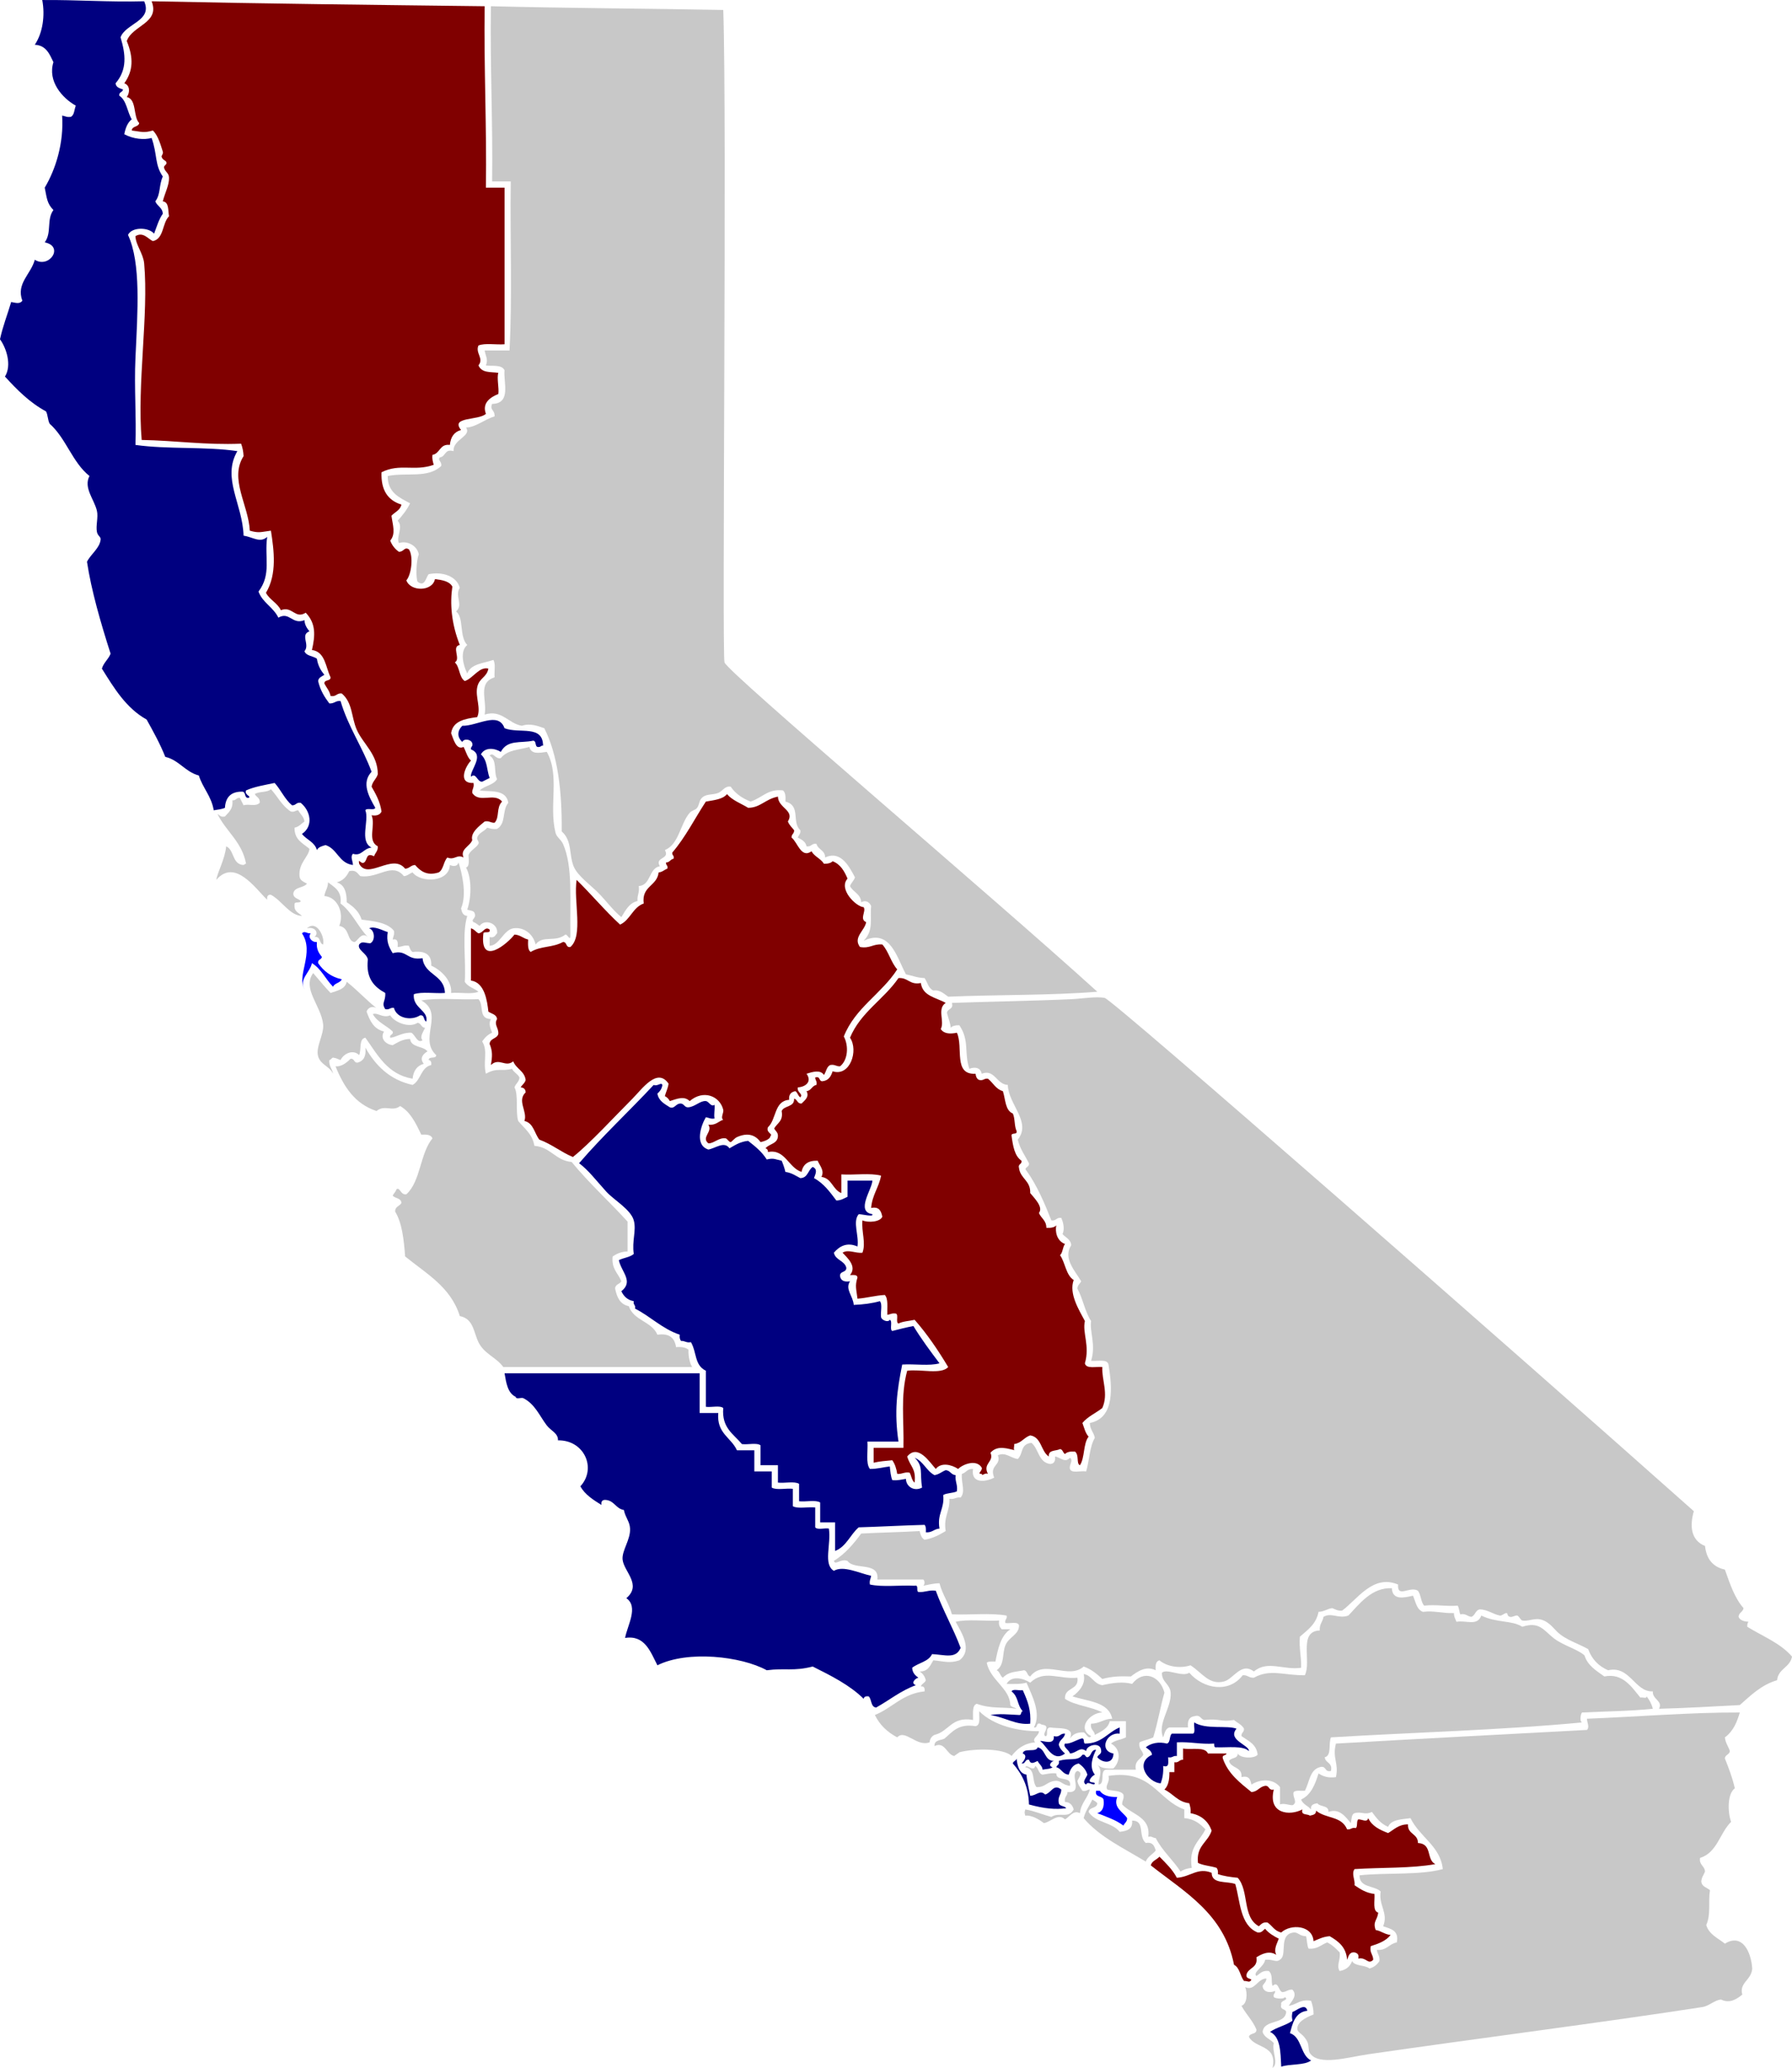 <?xml version="1.0" encoding="utf-8"?>
<!-- Generator: Adobe Illustrator 13.0.0, SVG Export Plug-In . SVG Version: 6.00 Build 14948)  -->
<!DOCTYPE svg PUBLIC "-//W3C//DTD SVG 1.1//EN" "http://www.w3.org/Graphics/SVG/1.1/DTD/svg11.dtd">
<svg version="1.1" id="Layer_1" xmlns="http://www.w3.org/2000/svg" xmlns:xlink="http://www.w3.org/1999/xlink" x="0px" y="0px"
	 width="1081.365px" height="1247.857px" viewBox="0 0 1081.365 1247.857" enable-background="new 0 0 1081.365 1247.857"
	 xml:space="preserve">
<path id="SD-01" fill-rule="evenodd" clip-rule="evenodd" fill="#C8C8C8" d="M296.213,3.762c46.309,1.185,93.641,1.348,140.232,2.25
	c2.286,64.744-0.856,388.304,0.75,393.701c1.761,5.917,160.865,140.531,224.972,198.726c-28.695,2.3-60.276,1.715-89.988,3
	c-2.996-2.116-5.154-4.275-8.999-3.75c-2.961-1.289-3.534-4.965-5.249-7.499c-4.418-0.082-7.483-1.516-11.249-2.25
	c-5.4-9.882-9.406-27.908-25.497-20.247c6.179-6.33,3.672-13.134,4.5-20.998c-1.01-2.264-3.187-3.809-5.999-2.25
	c-0.33-5.17-4.936-6.063-6.75-9.749c0.698-2.051,2.301-3.198,3-5.25c-3.359-6.285-8.502-16.588-17.998-11.999
	c-0.042-4.457-4.318-4.68-5.25-8.249c-2.984-0.484-3.015,1.985-5.999,1.5c-0.56-2.94-2.965-4.034-5.25-5.249
	c0.432-1.568,1.859-2.141,1.5-4.5c-5.397-4.826,0.526-14.86-8.999-17.248c0.24-2.989,0.042-5.541-1.5-6.749
	c-9.124-1.053-12.185,4.311-19.498,6.749c-5.023-1.975-9.198-4.8-11.998-8.999c-3.52-0.612-4.776,2.627-7.499,3.75
	c-2.983,1.23-6.575,0.631-8.999,2.25c-2.8,1.87-2.091,4.382-3.75,6.749c-0.994,1.418-3.259,1.564-4.5,3
	c-5.777,6.686-6.447,19.063-14.998,22.498c3.343,5.765-6.431,4.071-3,9.749c-6.933,1.316-5.144,11.354-12.748,11.999
	c0.588,3.838-1.052,5.447-0.75,8.999c-5.232,1.268-7.227,5.771-9.749,9.749c-5.132-4.174-8.949-9.699-14.248-14.998
	c-4.387-4.387-11.719-9.685-14.248-14.998c-3.325-6.985-0.849-15.943-7.499-21.748c0.203-24.45-2.348-46.146-10.499-62.242
	c-3.873-1.396-8.679-3.213-13.498-1.5c-8.228-1.289-12.104-10.024-22.497-6.75c1.601-8.664-4.501-19.124,5.999-22.497
	c-0.326-3.423,0.758-8.257-0.75-10.499c-5.924,2.075-13.663,2.335-15.748,8.249c-2.529-5.208-4.556-13.516,0-17.248
	c-4.993-5.139-1.873-16.558-6.749-20.248c4.58-4.023-0.997-9.459,2.25-14.248c-1.912-7.061-10.413-9.917-18.748-8.249
	c-1.646,1.629-2.289,8.176-6.749,4.5c-0.976-2.032-1.026-11.745,0.75-16.498c-1.236-5.77-7.568-8.333-11.999-6.749
	c-1.855-3.863,2.922-9.598-0.75-13.499c2.83-3.169,5.546-6.453,7.499-10.499c-6.472-3.526-13.588-6.41-13.498-16.498
	c11.548-2.299,24.018,1.608,32.246-5.999c0.638-2.832-2.49-3.521-0.75-5.25c3.611-0.388,2.664-5.335,8.249-3.75
	c-0.611-7.082,11.167-9.026,7.499-14.248c5.747-0.063,11.066-4.86,17.248-6.75c0.148-4.107-3.108-3.654-1.5-7.499
	c11.787-0.222,6.731-13.156,7.499-20.247c-1.591-3.853-8.41-2.306-11.249-3c1.494-3.768-0.181-5.479-0.75-8.999
	c4.999,0,9.999,0,14.998,0c1.746-32.5,0.252-68.239,0.75-101.987c-3.75,0-7.499,0-11.249,0
	C297.458,73.509,295.679,39.792,296.213,3.762z"/>
<path id="SD-02" fill-rule="evenodd" clip-rule="evenodd" fill="#000080" d="M25.497,0.013c20.912-0.165,40.18,1.315,61.492,0.75
	c5.281,11.873-11.203,13.368-14.248,21.747c3.101,10.266,4.106,19.471-3,27.747c0.233,2.517,2.508,2.991,4.499,3.75
	c-0.231,1.768-2.604,1.395-2.25,3.75c4.432,2.817,4.778,9.72,7.499,14.248c-2.513,1.986-3.761,5.238-4.5,8.999
	c5.592,2.962,11.957,3.493,16.498,2.25c3.553,10.076,1.785,16.057,6.749,23.247c-2.493,5.665-1.178,10.562-4.5,14.998
	c1.054,2.946,4.332,3.667,4.5,7.499c-2.395,3.354-3.658,7.84-5.249,11.999c-3.256-3.933-13.366-4.212-15.748,0.75
	c7.916,16.967,5.813,45.999,4.5,74.241c-0.828,17.792,0.627,35.91,0,52.493c19.021,2.727,42.592,0.902,61.492,3.75
	c-9.488,16.355,3.138,31.704,3.75,50.994c5.574,0.846,10.003,4.652,14.248,0.75c-1.766,12.409,2.725,22.494-5.25,32.996
	c2.493,6.756,9.024,9.474,11.999,15.748c6.725-3.951,8.314,4.489,15.748,1.5c0.169,3.081,1.588,4.911,3,6.749
	c-5.739,2.102,0.461,7.924-3,11.999c1.058,2.942,5.182,2.817,7.5,4.5c0.604,4.146,2.374,7.125,4.499,9.749
	c-1.482,1.018-3.489,1.51-3.75,3.75c1.239,5.51,3.851,9.647,6.75,13.498c2.982,0.232,3.767-1.732,6.749-1.5
	c4.681,15.817,13.241,27.754,18.748,42.745c-6.36,6.748-1.503,15.164,2.25,21.747c-0.645,1.855-5.22-0.22-5.999,1.5
	c2.492,6.153-3.833,18.751,3.75,22.497c-5.105,0.514-5.961,5.378-11.249,3.75c-1.773,1.862-0.007,4.414,0,6.749
	c-8.481-1.017-9.309-9.689-16.498-11.999c-2.176,0.574-4.313,1.186-5.249,3c-1.323-4.926-6.305-6.193-8.999-9.749
	c7.109-4.779,5.12-13.956-0.75-18.748c-2.743-0.493-2.877,1.623-5.25,1.5c-4.369-3.63-6.701-9.297-10.499-13.498
	c-5.986,1.263-12.253,2.245-17.248,4.5c-1.253,2.824,3.488,3.415,1.5,4.5c-2.789,0.289-1.388-3.612-3.75-3.75
	c-6.868-0.119-10.121,3.377-10.499,9.749c-1.862,0.888-4.414,1.086-6.75,1.5c-1.422-8.576-6.616-13.382-8.999-20.998
	c-8.296-2.203-11.785-9.212-20.248-11.249c-3.21-8.039-7.236-15.262-11.249-22.497c-12.353-6.896-19.603-18.893-26.997-30.746
	c1.077-3.673,3.914-5.584,5.249-8.999c-6.123-19.105-11.605-38.137-14.248-55.493c2.394-4.739,7.756-8.205,8.249-13.498
	c0.145-1.56-1.76-2.058-2.25-4.5c-0.748-3.732,0.911-8.894,0-12.749c-1.644-6.959-8.215-13.857-4.499-20.998
	c-10.331-8.167-14.154-22.841-23.997-31.496c-1.191-2.059-1.059-5.441-2.25-7.5c-9.907-5.34-17.46-13.036-24.747-20.997
	c4.246-6.896,0.847-17.22-3-22.498c1.736-8.012,4.525-14.973,6.75-22.497c2.754,0.494,5.141,1.377,6.749-0.75
	c-3.894-10.467,5.215-16.017,7.499-24.747c8.636,5.51,17.982-8.066,6-10.499c4.393-5.897,0.945-13.696,5.249-19.498
	c-3.946-3.971-3.986-7.397-5.249-13.498c6.646-11.133,11.592-27.012,10.499-43.495c1.761,0.239,2.815,1.185,5.25,0.75
	c2.184-1.066,2.058-4.441,3-6.75c-8.166-4.562-17.128-14.703-13.499-26.247c-2.373-4.876-4.356-10.142-11.249-10.499
	C25.784,19.893,27.281,9.387,25.497,0.013z"/>
<g id="SD-03">
	<path id="SF" fill-rule="evenodd" clip-rule="evenodd" fill="#C8C8C8" d="M194.976,569.941c-2.59-0.66-1.294-5.205-5.25-4.5
		c2.967-2.277,0.471-6.562-4.5-5.249C191.237,554.591,196.196,565.87,194.976,569.941z"/>
	<path id="MA_x2F_SN" fill-rule="evenodd" clip-rule="evenodd" fill="#C8C8C8" d="M179.978,488.952
		c1.139,2.36,3.34,3.659,3.75,6.749c-1.917,1.333-3.276,3.223-5.999,3.75c-0.131,7.38,5.094,9.404,8.999,12.749
		c-0.229,4.583-6.689,8.582-6,16.498c0.257,2.743,2.567,3.432,4.5,4.499c-1.985,2.765-7.655,1.844-8.249,6
		c0.071,2.928,3.031,2.968,4.5,4.5c-0.312,1.688-4.112-0.112-3.75,2.25c-0.425,4.174,2.613,4.886,4.5,6.749
		c-7.353-0.152-12.184-9.31-18.748-12.748c-1.976-0.226-2.461,1.038-2.25,3c-7.268-6.915-19.362-25.072-30.746-11.999
		c0.87-4.887,5.312-12.68,6-20.248c5.035,2.214,3.504,10.994,10.499,11.249c0.607-0.143,0.748-0.752,1.5-0.75
		c-2.463-13.285-12.068-19.428-17.248-29.997c1.333,0.667,1.906,2.094,4.5,1.5c2.216-2.534,5.025-4.473,4.5-9.749
		c2.195,0.196,2.304-1.695,4.499-1.5c0.718,1.532,1.532,2.967,2.25,4.499c3.382-1.118,6.971,1.09,9.749-1.5
		c0.288-3.038-2.048-3.452-3-5.25c2.435-1.814,7.699-0.8,9.749-3c4.041,4.458,6.794,10.204,11.999,13.499
		C177.77,490.243,178.211,488.935,179.978,488.952z"/>
</g>
<path id="SD-04" fill-rule="evenodd" clip-rule="evenodd" fill="#800000" d="M91.489,0.763c66.554,1.437,133.789,2.194,200.975,3
	c-0.502,37.248,1.277,72.213,0.75,109.486c3.75,0,7.5,0,11.249,0c0,31.496,0,62.992,0,94.488c-5.086,0.413-11.879-0.881-15.748,0.75
	c-2.036,4.55,3.456,7.748,0,11.998c2.095,4.75,7.2,3.794,11.999,4.5c-1.026,2.984,0.516,9.239,0,12.749
	c-4.614,1.904-10,5.266-7.5,11.999c-4.664,4.182-21.636,1.542-14.998,9.749c-4.161,1.089-6.284,4.215-6.749,8.999
	c-6.272-0.773-5.797,5.202-10.499,5.999c-0.329,2.578,0.296,4.204,0.75,6c-11.832,4.18-20.31-1.084-31.496,4.5
	c-0.438,10.937,3.971,17.026,11.998,19.498c-0.723,3.526-4.005,4.493-5.999,6.749c0.731,5.561,2.743,10.896-0.75,14.998
	c1.115,2.884,2.889,5.11,5.25,6.75c3.153,0.004,3.149-3.145,5.999-1.5c2.816,4.008,1.639,15.048-1.5,18.748
	c2.498,6.87,15.713,6.806,17.248-0.75c4.47,0.529,8.735,1.264,10.499,4.499c-1.5,10.062-0.676,22.183,4.499,35.246
	c-5.263,0.85,0.803,8.375-3,10.499c3.032,2.717,2.481,9.018,6,11.249c5.107-1.649,8.612-8.875,14.248-7.499
	c-1.084,5.525-5.548,5.474-6.749,11.249c-1.231,5.917,2.438,12.646,0,17.998c-7.476,1.023-14.688,2.31-15.748,9.749
	c1.375,3.388,3.044,10.435,7.499,8.249c1.521,2.728,2.221,6.277,4.5,8.249c-3.053,3.031-8.524,13.958,1.5,13.498
	c0.577,2.826-0.915,3.584-0.75,5.999c4.228,6.587,13.356-0.501,17.998,5.25c-3.673,3.684-1.364,9.41-4.5,12.749
	c-2.415,0.165-3.173-1.327-5.999-0.75c-3.145,2.615-8.736,6.749-7.499,11.249c-1.355,3.802-7.504,5.424-5.25,10.499
	c-3.92-2.226-5.45,1.848-9.749,0c-2.381,2.369-2.269,7.229-5.249,8.999c-7.149,2.25-11.057-0.829-14.249-4.5
	c-2.646,0.104-3.353,2.146-5.999,2.25c-7.704-9.691-22.476,7.11-27.747-3c-0.693-3.972,1.028,0.65,3-0.75
	c2.198-1.561,0.906-6.254,6-3.75c0.638-2.111,2.422-3.077,2.25-6c-6.561-3.425-1.168-12.453-3.75-18.748
	c3.28,0.531,5.108-0.392,6-2.25c-0.904-6.096-3.462-10.537-6-14.999c0.518-3.231,2.894-4.605,3.75-7.499
	c-0.011-12.144-9.058-18.403-12.749-26.997c-3.274-7.623-2.41-16.197-8.999-21.747c-3.126-0.376-3.308,2.191-6.75,1.5
	c-0.609-3.14-2.491-5.007-3.75-7.499c-0.102-2.602,3.799-1.2,3.75-3.75c-3.05-6.198-3.135-15.363-11.249-16.498
	c2.021-8.736,2.475-16.042-3.75-22.497c-6.406,4.145-8.126-4.293-14.998-1.5c-2.063-4.435-6.778-6.22-8.999-10.499
	c6.781-11.242,4.851-25.603,3-37.495c-5.884,0.714-7.14,1.627-12.749,0c-0.755-15.524-12.5-31.245-3.75-44.995
	c-0.15-2.849-0.664-5.335-1.5-7.499c-21.646,0.898-39.602-1.893-59.992-2.25c-2.896-33.78,4.285-75.447,1.5-106.487
	c-0.542-6.035-5.196-11.301-5.249-16.498c4.636-2.852,7.605,1.686,10.499,3c6.815-1.434,5.557-10.941,9.749-14.998
	c-0.669-3.58,0.064-8.563-3.75-8.999c1.106-4.703,3.918-9.861,3.75-14.248c-0.118-3.079-2.194-3.163-3-6
	c-0.37-1.302,1.613-1.752,1.5-3c-0.142-1.563-2.433-1.43-3-3.75c-0.127-0.521,1.163-1.745,0.75-3
	c-1.134-3.447-2.738-9.739-5.999-12.749c-5.608,1.627-6.865,0.714-12.749,0c0.17-2.83,4.052-1.948,4.5-4.5
	c-3.797-3.952-1.294-14.204-7.499-15.748c2.122-2.761,1.855-7.118-1.5-8.249c5.339-7.458,5.698-15.229,1.5-25.497
	C79.764,15.299,96.696,14.004,91.489,0.763z"/>
<path id="SD-05" fill-rule="evenodd" clip-rule="evenodd" fill="#C8C8C8" d="M319.46,450.707c1.049,4.576,5.767,3.68,10.499,3
	c8.037,14.329,1.149,32.122,5.25,48.744c0.693,2.81,3.272,4.02,4.5,6.749c6.125,13.628,4.091,33.768,4.499,55.493
	c-0.051,3.503-1.714-0.878-3-0.75c-6.228,4.946-13.704,0.143-17.998,6c-1.587-6.831-7.669-10.728-13.499-9.749
	c-5.855,0.983-8.512,10.528-14.248,10.499c0-1.75,0-3.5,0-5.25c3.02,0.77,3.332-1.168,4.5-2.25c0.786-6.056-7.437-8.965-10.499-4.5
	c-1.326-0.674-2.189-1.811-3.75-2.25c-1.813-1.801,1.821-1.985,0.75-5.249c-0.433-1.817-2.832-1.668-4.5-2.25
	c2.704-8.091,2.628-19.295-0.75-25.497c2.642-0.3,1.356-7.143,1.5-7.499c1.18-2.917,4.666-4.283,6-6.75
	c0.692-1.28-1.13-2.361-0.75-3.749c0.795-2.909,4.53-3.874,5.999-6c1.796,0.454,3.421,1.078,6,0.75
	c5.646-3.518,2.843-11.071,6.749-15.748c-1.291-8.69-11.789-6.42-17.248-7.499c2.945-2.805,8.304-3.195,10.499-6.75
	c-2.189-4.503,0.234-11.21-4.5-14.248c2.292-2.484,3.46,2.496,6.749,1.5C306.386,452.305,313.343,452.549,319.46,450.707z"/>
<path id="SD-06" fill-rule="evenodd" clip-rule="evenodd" fill="#000080" d="M304.462,439.458c9.114,3.46,23.12-2.266,23.248,10.499
	c-1.211-0.211-1.291,0.708-2.25,0.75c-3.222,0.722-1.315-3.685-3.75-3.75c-7.562,1.626-15.471-0.805-19.498,6.75
	c-3.897-2.429-9.669-2.886-11.999,1.5c4.118,3.854,3.387,9.303,5.25,14.249c-1.532,0.718-2.968,1.532-4.5,2.25
	c-3.042,0.259-3.637-5.819-6.749-3c-0.832-3.772,8.624-13.06,0-16.498c-0.307-1.807,1.37-1.63,0.75-3.75
	c-0.651-2.235-4.857-3.103-6-0.75c-3.257-2.994-3.052-6.722,0-9.749C287.907,438.212,300.791,429.009,304.462,439.458z"/>
<path id="SD-07" fill-rule="evenodd" clip-rule="evenodd" fill="#C8C8C8" d="M276.716,520.448c2.119,6.665,5.099,19.219,1.5,27.746
	c0.482,2.268,1.172,4.328,3.75,4.5c-3.272,10.477-0.666,26.832-1.5,39.745c1.736,3.013,5.656,3.843,8.249,6
	c-4.009,1.74-11.242,0.257-16.498,0.75c0.654-7.229-5.772-13.67-11.999-16.498c0.365-6.864-3.889-9.109-11.249-8.249
	c-1.28-0.72-1.644-2.356-2.25-3.75c-3.016-0.516-4.281,0.718-6.749,0.75c0.203-2.703,0.188-5.187-3-4.5
	c0.239-1.761,1.185-2.815,0.75-5.25c-3.824-4.925-11.688-5.81-19.498-6.749c-1.523-4.976-5.088-7.911-8.999-10.499
	c0.034-6.034-1.362-10.637-6-11.999c3.77-0.98,5.956-3.544,7.499-6.75c4.296-1.046,4.979,1.521,6.75,3
	c10.924,1.557,19.141-8.717,26.247,0c2.304-0.195,3.373-1.627,5.25-2.25c4.991,6.519,22.119,6.061,22.497-4.5
	C273.703,522.988,276.056,522.833,276.716,520.448z"/>
<path id="SD-08" fill-rule="evenodd" clip-rule="evenodd" fill="#0000FF" d="M187.477,563.192c-1.845,2.393,0.586,5.521,3.75,5.249
	c-0.441,4.441,1.251,6.748,3,8.999c-0.231,1.769-2.604,1.395-2.25,3.75c3.287,4.712,7.691,8.307,14.249,9.749
	c-0.956,2.294-4.294,2.205-5.25,4.499c-4.498-4.5-7.132-10.866-12.749-14.248c-1.164,5.735-8.034,9.807-4.5,15.748
	c-4.995-8.063,6.286-22.087-1.5-33.746C183.894,561.456,185.152,563.447,187.477,563.192z"/>
<path id="SD-09" fill-rule="evenodd" clip-rule="evenodd" fill="#C8C8C8" d="M197.976,532.446c3.78,2.969,8.425,5.073,7.499,12.748
	c7.017,5.231,10.465,14.032,16.498,20.248c-4.043-3.736-6.551,3.331-8.249,3c-4.478-0.872-2.479-8.476-8.999-9.749
	c3.004-7.358-0.708-17.343-8.999-17.998C196.141,537.61,197.875,535.845,197.976,532.446z"/>
<path id="SD-10" fill-rule="evenodd" clip-rule="evenodd" fill="#000080" d="M222.722,560.193c3.129-1.604,8.156,1.324,11.249,2.25
	c-0.921,5.671,0.672,8.974,3,12.749c8.672-2.437,8.404,4.639,17.998,3c1.137,10.361,13.198,9.799,13.499,20.998
	c-6.063,0.436-13.912-0.913-18.748,0.75c-0.873,8.449,9.113,9.78,7.499,16.498c-1.835-0.665-0.813-4.187-3.75-3.75
	c-5.24,3.413-14.131,1.86-15.748-4.5c-2.367-0.367-2.648,1.352-5.25,0.75c-2.528-3.879,0.354-4.563,0-9.749
	c-6.592-3.657-11.793-8.705-10.499-20.248c-0.686-3.753-6.507-5.731-5.25-8.999c1.794-2.313,3.532-0.781,6.749-0.75
	C226.683,567.564,226.128,561.107,222.722,560.193z"/>
<path id="SD-11" fill-rule="evenodd" clip-rule="evenodd" fill="#C8C8C8" d="M188.977,587.189
	c3.516,3.983,6.802,8.195,10.499,11.999c4.065-1.434,8.794-2.205,9.749-6.75c6.586,5.163,12.097,11.4,18.748,16.498
	c-2.328-2.235-5.798-1.429-6.749,1.5c1.931,5.568,4.385,10.613,10.499,11.999c-2.669,4.454,1.371,7.921,5.25,8.249
	c3.104-1.646,5.82-3.679,10.499-3.75c0.637,5.362,7.902,4.097,10.499,7.499c-2.835,1.65-4.891,4.219-2.25,7.499
	c-4.095,1.154-6.275,4.224-6.749,8.999c-15.176-2.571-21.083-14.412-28.497-24.747c-4.081,0.669-2.275,7.224-3.75,10.499
	c-3.576-3.615-9.254-1.063-11.249,3c-1.401-0.599-2.747-1.254-4.5-1.5c-0.985,0.265-1.179,1.32-2.25,1.5
	c-0.337,3.836,1.791,5.207,2.25,8.248c-2.009-4.545-7.442-5.252-8.999-10.498c-1.671-5.633,3.724-13.292,3-19.498
	C193.667,606.716,182.19,596.512,188.977,587.189z"/>
<path id="SD-12" fill-rule="evenodd" clip-rule="evenodd" fill="#800000" d="M469.441,480.703c0.123,6.971,10.246,8.181,6,14.998
	c0.824,2.176,2.396,3.603,3.75,5.25c0.195,2.195-1.695,2.304-1.5,4.5c3.618,2.803,5.758,12.779,11.999,8.249
	c1.795,3.204,5.599,4.4,7.499,7.5c2.324,0.074,4.16-0.34,5.25-1.5c4.709,1.79,7.067,5.932,8.999,10.499
	c-5.618,6.187,4.903,16.83,9.749,17.248c1.623,2.528-2.784,7.204,1.5,8.999c-0.884,5.209-8.089,9.205-3.75,14.999
	c6.105,1.105,7.946-2.053,13.498-1.5c3.82,4.179,5.194,10.804,8.999,14.998c-9.465,14.782-25.375,23.119-32.246,40.495
	c3.101,5.782,2.453,14.302-2.25,17.998c-2.415,0.165-3.173-1.326-6-0.75c-2.189,1.061-2.379,4.12-3.75,5.999
	c-2.078-3.377-6.964-1.872-10.499-0.75c3.339,4.605-0.224,7.888-5.25,8.249c-0.665,3.178,3.467,3.813,1.5,6
	c-1.407-0.844-1.593-2.906-3-3.75c-2.499,0.501-4.072,1.928-3.75,5.249c-9.109,0.641-7.632,11.866-12.749,16.498
	c-1.454,3.263,3.269,4.15,1.5,5.25c-0.183,2.599-5.754,3.701-6,3.749c-3.061-4.238-7.581-5.971-14.248-2.999
	c-1.407,0.627-3.197,2.897-3.75,2.999c-0.918,0.17-2.166-2.109-3-2.249c-4.093-0.689-7.313,3.223-10.499,2.999
	c-4.532-3.714,2.883-6.929,0-11.248c4.485,0.484,6.023-1.977,8.999-3c-1.853-1.12,0.439-4.224,0-5.999
	c-2.04-8.244-11.897-12.395-20.248-5.25c-3.354-3.274-7.58-1.392-11.999,0c-0.678-1.322-1.677-2.321-3-2.999
	c0.684-2.566,1.853-4.646,2.25-7.499c-6.834-10.074-16.074,3.325-21.747,8.999c-10.754,10.754-25.745,27.13-35.996,35.245
	c-7.239-3.01-12.742-7.756-20.248-10.499c-2.97-3.779-3.484-10.014-8.999-11.248c2.042-5.648-4.66-12.211,0.75-17.248
	c-0.091-1.908-1.091-2.908-3-3c0.852-1.647,2.508-2.491,3-4.499c-0.748-5.501-5.78-6.719-7.499-11.248
	c-4.74,3.948-8.464-2.484-13.498,2.249c0.921-5.135,1.091-8.384-0.75-12.748c0.233-3.517,4.465-3.034,5.25-5.999
	c0.287-3.863-2.815-5.492-0.75-8.999c-0.35-2.9-3.357-3.142-5.25-4.5c-0.719-6.4-2.164-17.566-10.499-18.748
	c0-10.499,0-20.997,0-31.496c2.008,0.491,2.851,2.148,4.5,3c2.806-0.086,3.94-4.511,6.749-2.25c0.718,2.718-3.237,0.763-3.75,2.25
	c-2.4,20.686,14.854,5.958,18.748,0.75c3.568,0.181,5.169,2.33,8.249,3c-0.125,3.124-0.26,6.259,1.5,7.499
	c6.362-3.78,13.171-2.496,19.498-6c2.658-0.158,1.481,3.518,4.499,3c7.949-6.8,1.818-27.678,3.75-40.495
	c8.957,8.791,17.002,18.493,26.247,26.997c6.168-2.831,7.603-10.395,14.248-12.749c-1.398-10.647,8.095-10.403,8.999-18.748
	c2.304-0.195,3.373-1.627,5.249-2.25c0.62-2.12-1.057-1.943-0.75-3.75c2.237-0.012,2.55-1.95,4.499-2.25
	c0.62-2.119-1.057-1.942-0.75-3.75c7.879-9.119,13.513-20.483,20.248-30.746c4.867-0.882,10.174-1.324,12.748-4.5
	c3.234,3.765,8.409,5.59,12.749,8.249C458.842,487.455,461.77,482.184,469.441,480.703z"/>
<path id="SD-13" fill-rule="evenodd" clip-rule="evenodd" fill="#C8C8C8" d="M224.972,611.936c2.864-1.166,5.996,2.661,10.499,0.75
	c2.422,4.077,11.369,7.933,16.498,4.5c2.273,0.227,2.106,2.893,4.5,3c-0.617,1.92-3.545,5.404-1.5,7.499
	c-3.078,2.294-4.52-3.453-6.749-4.499c-5.271-0.361-10.146,3.133-12.749,2.999c-0.559-2.308,2.059-1.44,1.5-3.749
	C233.128,618.778,227.617,616.791,224.972,611.936z"/>
<path id="SD-14" fill-rule="evenodd" clip-rule="evenodd" fill="#800000" d="M555.681,593.188c1.05,7.95,9.258,8.74,14.998,11.999
	c-5.42,3.477-0.473,11.306-2.999,15.748c1.955,3.002,5.698,3.063,9.748,2.25c4.029,8.753-2.39,25.517,11.249,24.746
	c0.25,1.75,0.769,3.231,2.25,3.75c2.601,0.602,2.882-1.117,5.249-0.75c3.086,2.413,4.688,6.312,8.999,7.499
	c1.605,4.894,1.345,11.654,5.999,13.498c1.398,2.852,0.851,7.648,2.25,10.499c0.722,2.722-3.37,0.63-3,3
	c0.84,6.159,1.824,12.174,5.999,14.998c0.362,2.361-2.301,1.697-1.499,4.499c0.862,6.387,7.041,7.457,6.749,14.998
	c2.417,3.003,8.08,8.476,5.249,11.999c1.278,3.221,4.507,4.492,4.499,8.999c2.624,0.124,4.801-0.199,6-1.5
	c-0.824,3.833,0.288,9.377,5.249,11.248c-1.473,1.777-1.281,5.219-3,6.749c3.199,4.551,3.503,11.996,8.249,14.999
	c-3.067,8.2,3.308,18.232,6.749,24.746c-1.646,7.029,3.113,14.909,0,25.497c0.712,3.538,6.618,1.881,10.499,2.25
	c-0.368,8.025,3.885,16.028,0,24.747c-3.93,3.069-8.839,5.159-11.998,8.999c1.075,2.924,1.791,6.207,3.749,8.248
	c-3.339,4.161-2.213,12.785-5.249,17.248c-2.313-0.859-0.296-6.144-3-8.249c-2.624-0.124-4.8,0.199-5.999,1.5
	c-1.321-0.679-1.239-2.761-3-2.999c-2.428,1.321-7.209,0.289-6.749,4.499c-4.873-3.126-4.32-11.678-11.248-12.748
	c-3.757,1.243-5.318,4.681-9.749,5.249c0.41,1.09-0.876,3.876,0.75,3.749c-4.19-0.761-10.669-3.521-14.998,1.5
	c2.452,5.446-4.902,6.354-1.5,12.749c-1.86-0.974-3.64,1.673-3.75,0c-3.344,0.107,0.67-1.924,0-3.75
	c-3.099-5.252-11.176-2.229-14.248,0.75c-4.011-2.611-10.159-4.172-13.498,0c-3.777-4.157-10.755-15.316-17.248-7.499
	c1.96,6.456,5.378,6.968,4.5,15.748c-1.751-1.249-1.927-4.073-3-5.999c-3.337-0.587-4.501,0.998-7.499,0.75
	c-0.502-3.248-1.422-6.077-3-8.249c-3.906,0.344-7.813,0.686-11.249,1.499c0-2.999,0-5.999,0-8.998c5.999,0,11.998,0,17.997,0
	c0.398-16.853-1.876-31.074,2.25-46.494c7.854-1.146,20.501,2.503,24.747-2.25c-6.094-10.154-12.644-19.853-20.247-28.496
	c-3.264,0.735-7.134,0.865-9.749,2.249c-1.855-0.645,0.221-5.22-1.5-5.999c-2.435-0.435-3.489,0.511-5.25,0.75
	c-0.146-4.354,0.708-9.707-1.5-11.999c-5.909,0.341-10.685,1.814-16.498,2.25c-0.656-5.829-1.646-7.569,0-12.748
	c-0.084-1.916-2.511-1.488-4.5-1.5c4.428-5.312-1.816-10.552-4.5-13.498c3.456-2.223,7.703,0.499,11.999,0
	c2.254-5.904-0.692-12.695,0-19.498c3.551,1.541,10.767,0.958,11.999-2.249c-0.729-3.271-1.753-6.246-6.749-5.25
	c0.622-7.877,4.663-12.335,5.999-19.497c-6.503-1.745-16.244-0.254-23.997-0.75c0,3.749,0,7.499,0,11.248
	c-5.226-2.022-5.623-8.875-11.998-9.748c2.023-3.9-1.091-6.792-2.25-9.749c-5.738-0.239-8.858,2.14-9.749,6.749
	c-8.003-2.6-9.939-14.064-20.248-11.999c0.033-1.282-0.558-1.941-1.5-2.249c2.175-2.825,7.415-2.584,7.499-7.499
	c0.033-2.283-1.583-2.916-2.25-4.5c1.766-3.233,5.619-4.38,4.5-10.498c1.499-3.501,7.837-2.161,7.499-7.499
	c2.033,0.466,1.866,3.133,4.5,2.999c1.859-1.887,4.897-4.03,3-7.499c2.947-0.303,3.203-3.296,5.999-3.749
	c0.542-2.292-0.767-2.733-0.75-4.5c3.32-1.069,1.962,2.538,4.5,2.25c3.58-0.42,5.042-2.958,6-5.999
	c10.52,3.458,15.78-12.55,10.499-20.248c6.363-15.384,20.412-23.082,29.247-35.995C548.079,589.792,548.852,594.519,555.681,593.188
	z"/>
<path id="SD-15" fill-rule="evenodd" clip-rule="evenodd" fill="#C8C8C8" d="M254.218,603.687
	c10.001-1.748,23.246-0.251,34.496-0.75c3.572,3.604-0.348,11.751,7.499,11.999c-1.613,2.947-0.116,5.697,0.75,8.249
	c-2.666,1.083-4.461,3.037-5.999,5.249c3.657,5.813,0.371,12.116,2.25,19.497c6.849-3.923,9.336-1.206,15.748-2.999
	c1.037,2.213,3.463,3.036,4.5,5.249c-0.165,2.835-2.357,3.642-3,5.999c2.52,4.468,0.497,14.695,2.25,20.248
	c3.698,4.551,8.642,7.856,9.749,14.998c9.957,0.792,12.642,8.855,22.497,9.749c10.458,12.788,22.693,23.801,33.746,35.995
	c0,5.999,0,11.999,0,17.998c-3.9,0.1-6.583,1.417-8.999,2.999c-0.841,7.59,3.36,10.139,5.249,14.998
	c-0.937,1.813-3.781,1.719-3.749,4.5c1.076,5.173,2.997,9.501,8.249,10.499c2.778,8.72,13.859,9.138,17.248,17.247
	c7.322-1.072,10.446,2.053,11.249,7.499c3.31-0.31,5.795,0.204,7.499,1.5c-0.168,4.434,1.067,8.867,2.25,10.499
	c-37.995,0-75.991,0-113.986,0c-4.135-5.781-11.565-7.918-14.998-14.998c-3.002-6.192-2.964-14.135-11.249-15.748
	c-5.425-17.572-20.331-25.664-32.996-35.996c-0.77-10.229-1.832-20.165-6-26.996c-0.203-3.203,2.738-3.262,3.75-5.249
	c-0.124-3.126-3.882-2.617-5.249-4.5c0.674-1.326,1.81-2.189,2.25-3.749c2.167-1.62,2.46,3.646,6,2.999
	c8.675-7.822,8.231-24.765,15.748-33.745c-0.809-2.191-3.571-2.429-6.75-2.25c-3.271-6.728-6.388-13.61-12.748-17.248
	c-4.722,3.678-9.39-1.093-14.249,3c-13.023-4.225-19.806-14.69-24.747-26.997c3.217,0.423,6.627-1.98,8.999-4.499
	c2.656-0.406,1.844,2.655,4.5,2.249c3.459-1.04,5.104-3.896,4.5-8.999c6.205,10.794,14.593,19.402,28.497,22.498
	c5.028-2.722,4.928-10.57,11.249-11.999c0.209-1.709-0.181-2.819-1.5-2.999c-0.065-2.565,4.565-0.435,4.5-3
	C252.308,626.658,268.516,611.69,254.218,603.687z"/>
<path id="SD-16" fill-rule="evenodd" clip-rule="evenodd" fill="#000080" d="M399.7,654.681c-0.307,2.442-1.565,3.934-3,5.249
	c0.78,4.469,4.318,6.181,7.499,8.249c2.958,1.212,3.59-2.534,6.749-2.25c1.919,0.173,2.106,2.468,4.5,2.25
	c4.04-0.368,7.163-4.108,10.499-3.75c1.935,0.208,3.016,3.743,5.249,2.25c0.216,3.676-0.509,5.551,0,8.249
	c-2.435,0.435-3.489-0.511-5.249-0.75c-2.874,4.777-7.042,16.745,1.5,19.498c4.343-0.779,9.599-5.27,12.749-0.75
	c3.34-1.909,6.467-4.032,11.249-4.5c4.232,3.268,8.372,6.627,11.249,11.249c4.186-1.076,5.258-0.04,8.999,0.75
	c0.892,2.107,1.688,4.312,2.25,6.749c3.734,0.516,6.206,2.294,8.999,3.749c4.628-0.121,4.585-4.913,7.499-6.749
	c3.163,1.398,1.706,4.107,0.75,6.749c5.875,3.125,9.615,8.383,13.498,13.499c2.94-0.061,4.678-1.322,6.75-2.25
	c0-3.25,0-6.499,0-9.749c4.999,0,9.999,0,14.998,0c-0.196,5.35-10.278,18.676,0,20.248c0.824,1.898-6.113-0.006-8.249,0
	c-3.877,4.513,0.298,12.92-0.75,19.497c-6.389-2.757-10.86-0.177-14.248,3.75c0.929,4.569,6.344,4.654,7.499,8.999
	c0.247,3.246-4.153,1.846-3.75,5.249c0.439,2.561,2.453,3.547,5.999,2.999c-3.145,4.851,1.796,8.701,2.25,14.249
	c5.773-0.226,11.083-0.916,15.748-2.25c1.725,1.774,0.268,6.73,0.75,9.749c0.318,1.49,4.007,3.412,5.25,1.5
	c1.914,0.836-0.301,5.8,1.5,6.749c4.148-1.102,8.36-2.139,12.749-3c4.828,7.92,10.269,15.229,15.748,22.497
	c-6.005,1.745-15.244,0.254-22.497,0.75c-3.203,15.926-4.883,28.649-2.25,46.494c-6.25,0-12.499,0-18.748,0
	c0.432,5.567-1.175,13.174,1.5,16.498c4.541,0.042,7.954-1.045,11.999-1.5c0.332,2.918,0.567,5.933,1.5,8.249
	c3.368,0.368,5.619-0.38,8.249-0.75c0.049,4.625,4.923,7.838,9.749,5.25c-1.505-8.894,0.936-12.814-4.499-17.998
	c5.33,2.168,7.053,7.944,11.998,10.499c2.781-0.469,4.392-2.108,6.749-3c2.824,0.176,3.176,2.824,5.999,3
	c-0.438,3.937,1.322,5.677,0.75,9.748c-2.291,1.208-6.091,0.908-8.249,2.25c0.896,8.396-3.816,11.182-2.249,20.247
	c-3.304,0.196-4.413,2.587-8.249,2.25c0.099-1.849,0.113-3.613-0.75-4.499c-13.414,0.334-26.383,1.113-39.745,1.5
	c-5.14,4.358-7.407,11.59-14.248,14.248c0-5.75,0-11.499,0-17.248c-3,0-6,0-8.999,0c0-4,0-7.999,0-11.999
	c-2.765-1.734-8.738-0.261-12.749-0.749c0-3.5,0-7,0-10.499c-2.765-1.734-8.737-0.262-12.749-0.75c0-3.5,0-6.999,0-10.499
	c-3.5,0-6.999,0-10.499,0c0-3.999,0-7.999,0-11.998c-2.269-1.73-7.735-0.265-11.249-0.75c-4.958-6.041-12.305-9.692-11.249-21.747
	c-2.021-1.729-7.233-0.267-10.499-0.75c0-7.249,0-14.498,0-21.747c-6.973-3.436-5.359-10.885-8.999-17.248
	c-2.826,0.576-3.585-0.915-6-0.75c-0.629-0.87-0.989-2.011-0.75-3.75c-10.66-3.588-17.529-10.967-26.997-15.748
	c0.544-2.293-1.293-2.205-0.75-4.499c-3.849-0.651-6.045-2.954-7.5-5.999c7.614-5.967-0.058-11.685-1.5-18.748
	c2.797-1.452,6.763-1.736,8.999-3.749c-1.215-7.827,1.684-14.108,0-20.248c-1.807-6.588-12.018-12.328-16.498-17.248
	c-6.207-6.816-10.716-12.935-16.498-17.247c14.201-16.546,30.176-31.317,44.995-47.244
	C396.82,655.714,398.977,652.825,399.7,654.681z"/>
<path id="SD-17" fill-rule="evenodd" clip-rule="evenodd" fill="#C8C8C8" d="M1022.122,911.899
	c-2.479,8.72-1.963,17.443,6.75,20.997c0.867,7.881,4.792,12.706,11.998,14.248c3.02,8.479,5.843,17.154,11.249,23.247
	c-0.348,2.402-2.855,2.645-3,5.25c0.848,2.151,3.216,2.783,5.999,2.999c-0.582,0.668-0.806,1.693-0.75,3
	c9.26,5.739,20.097,9.899,26.997,17.998c-1.141,6.607-8.302,7.196-8.999,14.248c-9.636,2.863-15.842,9.155-22.497,14.998
	c-16.148,0.85-32.181,1.815-48.744,2.249c2.48-4.9-4.037-5.484-3.749-10.498c-10.926,0.522-13.728-15.786-26.997-12.749
	c-5.743-2.506-9.819-6.679-11.998-12.748c-5.94-3.385-13.6-5.541-18.748-10.499c-2.553-2.458-5.306-6.529-10.499-7.499
	c-3.45-0.644-7.326,1.331-10.498,0.75c-0.939-0.172-1.948-2.633-3-2.999c-1.09-0.38-2.994,1.203-4.499,0.75
	c-2.157-0.65-0.76-2.188-2.25-2.25c-0.877-0.037-2.665,1.694-3.75,1.5c-3.853-0.69-7.428-3.573-11.998-3.75
	c-2.905,0.345-2.822,3.677-5.249,4.5c-2.499-0.252-3.327-2.173-6.75-1.5c-0.543-1.707-0.668-3.831-1.499-5.25
	c-7.443,0.587-12.324-0.799-20.248,0c-2.03-2.218-1.877-6.621-3.749-8.998c-4.964-3.022-12.516,4.753-11.999-3.75
	c-15.147-6.364-24.567,9.021-33.745,15.748c-2.748,0.248-4.167-0.833-6-1.5c-3.084,0.415-4.85,2.149-8.249,2.25
	c-1.366,7.382-6.583,10.914-11.248,14.998c-0.576,7.075,0.97,12.028,0.75,18.748c-10.702,1.568-20.265-4.732-28.497,2.249
	c-7.629-5.894-12.275,4.492-17.997,6c-8.962,2.359-13.127-5.1-20.248-9.749c-6.392,2.131-14.311,0.785-18.747-3
	c-2.238,0.512-2.514,2.985-2.25,5.999c-5.835-2.865-11.014,0.698-14.998,3.75c-6.208-0.229-11.222-0.116-17.248,1.5
	c-3.228-3.021-6.619-5.879-11.248-7.499c-9.122,8.221-23.867-4.838-32.246,5.999c-1.977-0.523-1.586-3.414-3.75-3.75
	c-5.375,1.101-9.138,0.753-12.748,4.5c-1.718-1.032-1.762-3.738-3.75-4.5c4.901-3.39,3.278-10.134,5.25-14.998
	c2.097-5.174,8.182-6.347,8.249-11.998c-0.531-2.719-5.466-1.034-8.249-1.5c-0.544-2.294,1.293-2.206,0.75-4.499
	c-9.529-1.72-22.226-0.272-32.996-0.75c-1.882-6.867-5.701-11.797-7.499-18.748c-3.713,0.037-6.614,0.886-9.749,1.5
	c0.962-0.985,0.962-2.765,0-3.75c-9.249,0-18.498,0-27.747,0c1.332-11.08-14.058-5.438-17.998-11.248
	c-4.157-1.549-7.363,2.899-8.249,0c6.777-4.222,11.837-10.16,16.498-16.498c11.616-0.632,23.683-0.814,35.245-1.5
	c0.574,2.176,1.187,4.313,3,5.249c5.121-0.878,8.979-3.019,12.748-5.249c-1.456-8.705,2.592-11.907,2.25-19.497
	c3.088,0.588,3.849-1.151,6.749-0.75c3.112-3.511,0.254-8.959,0.75-14.248c2.576-0.674,3.259-3.241,6.749-3
	c-1.479,9.146,7.82,7.893,12.748,5.249c-3.084-7.822,4.469-7.113,2.25-13.498c4.566-2.146,7.77,1.753,11.999,2.25
	c3.508-3.431,1.377-8.969,8.249-9.749c4.412,3.587,4.192,11.805,11.248,12.748c2.4-0.099,3.3-1.699,3-4.499
	c3.312,0.522,5.919,4.122,8.999,0.75c2.297,1.626-0.72,4.221,0,6.749c0.867,2.882,6.569,0.929,9.748,1.5
	c1.992-6.507,2.048-14.95,5.25-20.248c-0.604-3.395-2.989-5.01-3-8.998c15.321-2.938,13.373-22.199,11.249-35.246
	c-0.712-3.537-6.618-1.881-10.499-2.25c3.057-9.75-1.054-17.814,0-23.997c-3.72-5.529-4.93-13.567-8.249-19.497
	c-0.033-2.283,1.584-2.916,2.25-4.5c-3.414-6.011-11.213-13.813-6-21.747c-0.292-3.706-3.422-4.576-5.249-6.749
	c1.45-3.021,0.426-7.179-0.75-9.749c-2.984-0.484-3.015,1.985-5.999,1.5c-3.726-9.502-8.569-21.079-14.998-29.996
	c-2.045-2.033,1.939-1.866,1.5-4.499c-2.391-4.609-5.409-8.589-6.749-14.249c8.523-10.68-5.849-21.32-6-32.995
	c-6.943-0.282-7.873-9.812-15.748-6.75c-0.717-3.511-3.765-4.395-7.499-2.999c-3.271-9.926,0.247-16.876-5.999-26.247
	c-2.324-0.074-4.159,0.34-5.249,1.5c-0.034-2.392-1.38-5.49-2.25-8.999c0.291-2.709,4.115-1.884,3-5.999
	c19.807-0.724,49.319-1.195,71.99-2.25c6.758-0.314,15.422-1.815,20.248-0.75C671.604,603.277,913.724,815.447,1022.122,911.899z"/>
<path id="SD-18" fill-rule="evenodd" clip-rule="evenodd" fill="#000080" d="M304.462,828.659c39.245,0,78.491,0,117.735,0
	c0,7.999,0,15.998,0,23.997c3.75,0,7.499,0,11.249,0c-1.102,12.35,7.775,14.722,11.249,22.497c3.5,0,6.999,0,10.499,0
	c0,4.25,0,8.499,0,12.749c3.5,0,6.999,0,10.499,0c0,3.249,0,6.499,0,9.749c2.765,1.734,8.738,0.261,12.749,0.749c0,3.5,0,7,0,10.499
	c3.013,1.736,9.239,0.261,13.498,0.75c0,4,0,7.999,0,11.999c1.284,1.716,5.725,0.274,8.249,0.749c1.43,9.729-3.576,21.565,3,25.497
	c5.628-3.427,15.227,1.395,22.497,3c-0.239,1.761-1.185,2.814-0.75,5.249c7.543,1.706,18.215,0.283,26.997,0.75
	c2.718-0.718,0.763,3.237,2.249,3.749c4.088,0.339,6.162-1.337,10.499-0.749c4.418,12.079,10.5,22.496,14.998,34.495
	c-2.922,6.807-9.346,4.135-17.248,3.75c-2.136,4.613-8.259,5.239-11.998,8.249c0.169,3.08,1.86,4.639,3.749,5.999
	c-1.833,0.365-4.891,3.335-1.5,4.499c-9.171,3.327-15.958,9.038-23.997,13.499c-3.388-0.361-2.551-4.948-4.5-6.75
	c-1.709-0.209-2.819,0.181-3,1.5c-8.418-8.329-19.593-13.902-30.746-19.497c-11.783,2.987-16.555,0.786-27.747,2.249
	c-15.391-8.455-47.72-12.115-65.992-2.999c-4.151-8.049-7.573-18.42-19.498-16.498c1.301-7.425,8.324-18.771,0.75-23.997
	c9.569-8.111-1.462-16.011-2.25-23.247c-0.588-5.406,4.826-11.955,4.5-18.748c-0.208-4.34-2.72-6.39-3.75-11.248
	c-4.756-0.743-5.652-5.347-10.499-5.999c-2.348-0.349-3.348,0.651-3,2.999c-4.916-3.083-9.878-6.12-12.749-11.248
	c10.019-10.803,2.36-28.019-13.499-27.747c0.188-4.324-4.276-5.768-6.749-8.999c-4.289-5.605-7.074-12.923-14.248-16.497
	c-1.318-0.432-4.406,0.906-4.5-0.75C306.419,840.7,305.469,834.652,304.462,828.659z"/>
<path id="SD-19" fill-rule="evenodd" clip-rule="evenodd" fill="#C8C8C8" d="M576.678,978.64c7.253-1.746,17.745-0.253,26.247-0.75
	c-0.487,2.737,0.505,3.994,1.5,5.25c1.75,0,3.499,0,5.249,0c-5.687,3.812-7.46,11.537-8.999,19.497
	c-1.992,0.008-4.282-0.283-5.249,0.75c2.275,10.629,13.925,15.357,14.248,25.497c0.683,1.317,2.628,1.371,3.75,2.249
	c-7.751-1.217-15.361,0.17-23.997-2.999c-3.015,0.984-2.135,5.864-2.25,9.749c-13.068-2.32-14.502,6.995-23.247,8.998
	c-1.7,0.801-2.725,2.275-3,4.5c-7.831,2.888-14.739-8.178-19.497-3c-5.899-3.1-10.564-7.434-13.499-13.498
	c10.543-4.205,16.611-12.886,29.997-14.248c0.211-1.961-0.274-3.226-2.25-3c0.508-1.742,2.492-2.007,3-3.749
	c-0.65-2.35-1.858-4.142-3.75-5.25c5.119,0.12,6.385-3.614,8.249-6.749c6.556,0.6,9.828,1.998,15.748,0
	C587.089,995.697,580.348,985.352,576.678,978.64z"/>
<path id="SD-20" fill-rule="evenodd" clip-rule="evenodd" fill="#000080" d="M610.424,1020.635c0.798-1.702,4.714-0.285,6.749-0.75
	c3.307,7.28,4.992,12.2,4.5,20.247c-8.433,0.946-14.425-3.593-23.997-5.249c5.313-0.912,10.933-0.304,17.248,0
	c1.729,0.229,0.833-2.167,2.249-2.25C613.57,1028.628,614.797,1024.148,610.424,1020.635z"/>
<path id="SD-21" fill-rule="evenodd" clip-rule="evenodd" fill="#C8C8C8" d="M650.169,1012.386
	c1.084,7.833-7.996,5.502-7.499,12.748c6.096,4.153,15.88,4.617,22.497,8.249c-7.127-0.025-15.755,9.432-6.749,14.248
	c-1.655,2.326-3.069-1.87-4.499-2.249c-4.218-0.218-6.684,1.315-8.249,3.749c3.212-7.589-7.056-5.821-11.999-6.749
	c-3.469,0.374-0.474,5.545-3,5.249c-1.456-1.444,0.789-3.017,0.75-5.249c-0.076-1.924-2.794-1.205-3.749-2.25
	c-2.797-0.797-1.188,2.813-3.75,2.25c4.493-8.421-0.853-18.641-4.499-26.996c-3.338,0.911-7.684,0.814-11.998,0.749
	c2.841-5.289,10.088-3.475,14.248-0.749C630.1,1007.293,638.993,1013.499,650.169,1012.386z"/>
<path id="SD-22" fill-rule="evenodd" clip-rule="evenodd" fill="#000080" d="M642.67,1046.132c-0.431,3.068-3.452,3.546-3.749,6.749
	c0.624,2.374,2.187,3.812,3.749,5.249c-7.444,5.657-10.966-4.822-14.998-7.499c1.24-0.646,8.863,3.043,8.249-3
	C639.639,1048.6,639.605,1045.817,642.67,1046.132z"/>
<path id="SD-23" fill-rule="evenodd" clip-rule="evenodd" fill="#C8C8C8" d="M590.927,1032.633
	c8.76,8.79,24.082,12.193,35.995,11.999c0.226,2.762-4.626,4.322-2.25,6.749c-6.866,0.632-10.98,4.017-14.248,8.249
	c-4.508-4.629-22.104-4.762-31.496-2.25c0.424-0.113-3.305,2.207-2.999,2.25c-4.644-0.652-5.656-9.078-11.999-5.999
	c-0.258-3.758,3.645-3.354,5.999-4.5c4.769-3.98,8.264-9.233,18.748-7.499C591.879,1041.084,590.746,1036.203,590.927,1032.633z"/>
<path id="SD-24" fill-rule="evenodd" clip-rule="evenodd" fill="#000080" d="M675.666,1042.382c0,1.25,0,2.5,0,3.75
	c-8.225-0.984-12.671,10.38-3.75,11.998c-0.154,6.656-6.807,5.711-9.749,2.25c0.419-1.832,2.902-1.598,2.25-4.5
	c-0.483-4.784-8.693-3.058-8.999,0.75c-3.808-2.947-5.423,1.111-9.748,1.5c-0.565-2.328-4.518-3.934-3-5.999
	c3.013,0.356,6.185-1.853,9.749-3c2.421-0.671,1.054,2.446,2.249,3C664.95,1052.164,668.379,1045.344,675.666,1042.382z"/>
<path id="SD-25" fill-rule="evenodd" clip-rule="evenodd" fill="#C8C8C8" d="M618.673,1066.379c1.076-2.2,5.128,3.267,5.999-0.75
	c2.158,1.092,1.782,4.718,4.5,5.249c2.63-0.369,4.881-1.117,8.249-0.75c-0.129,5.379,9.385,1.114,8.249,7.5
	c-4.868-0.518-5.326-3.377-8.999-3c-5.095,0.522-5.9,4.024-11.249,3.749C622.335,1074.408,625.264,1067.666,618.673,1066.379z"/>
<path id="SD-26" fill-rule="evenodd" clip-rule="evenodd" fill="#000080" d="M626.172,1054.38c4.894,1.106,3.937,8.063,9.749,8.249
	c-1.686,0.35-3.678,2.988-0.75,3.75c-1.314,1.186-3.995,1.004-5.999,1.5c-0.288-2.462-2.193-3.307-3-5.25
	c-2.35,0.958-4.142,2.398-5.249-0.749c-2.656-0.406-1.844,2.655-4.5,2.249c1.179-1.139,4.077-4.86,0.75-5.999
	C617.701,1054.409,625.303,1057.76,626.172,1054.38z"/>
<path id="SD-27" fill-rule="evenodd" clip-rule="evenodd" fill="#C8C8C8" d="M650.169,1068.629c3.584,1.081,1.024,3.672,0,5.999
	c0.351,2.649,1.895,4.105,3,5.999c2.291,0.542,2.732-0.767,4.499-0.75c-1.381,5.368-5.382,8.117-5.999,14.248
	c-4.135-2.085-6.177,2.259-8.999,3.75c-4.173-4.015-8.563,1.618-12.748,2.25c-3.101-2.366-7.513-4.96-11.249-4.5
	c-0.524-2.308-0.525-1.441,0-3.749c5.806,0.943,10.387,3.111,15.748,4.499c4.953-3.182,10.179,1.368,13.498-4.499
	c-0.769-2.48-2.077-4.422-5.249-4.5c-0.633-3.133,1.458-3.541,1.5-5.999C654.203,1082.258,645.078,1070.713,650.169,1068.629z"/>
<path id="SD-28" fill-rule="evenodd" clip-rule="evenodd" fill="#000080" d="M613.424,1061.13c0.295,1.701,0.651,8.983,5.999,9.748
	c0.15,2.956,1.352,8.378,2.25,12.749c3.966-0.121,5.856-3.834,8.998-0.75c3.896-1.083,5.105-6.747,9.749-3
	c0.014,3.263-2.318,4.181-1.499,8.249c0.529,1.97,3.519,1.48,4.499,3c-6.38,0.91-13.262,0.294-22.497-2.25
	c-0.266-11.232-4.405-18.592-9.749-24.747C611.395,1062.6,613.203,1062.659,613.424,1061.13z"/>
<path id="SD-29" fill-rule="evenodd" clip-rule="evenodd" fill="#C8C8C8" d="M653.919,1010.136c5.074,0.925,6.04,5.958,11.248,6.749
	c6.176-1.406,12.513-2.278,17.998-0.75c6.794-8.826,16.884-4.873,19.497,5.25c-2.472,8.776-4.075,18.421-6.749,26.996
	c-2.504,1.245-5.744,1.755-8.249,3c-0.818,4.068,1.785,4.714,2.25,7.499c-1.642,2.857-5.499,3.5-4.499,8.999c-6,0-11.999,0-17.998,0
	c-3.968,0.531-0.282,8.717-4.5,8.999c-0.286-3.48,3.093-8.218-0.75-11.999c2.083,1.917,5.414,2.585,9.749,2.25
	c4.562-4.69,4.228-12.061-1.5-14.998c2.236-2.014,6.201-2.298,8.999-3.75c0-3.249,0-6.499,0-9.748c-3.249,0-6.499,0-9.748,0
	c-0.959,4.153-4.535,5.938-8.999,8.248c-0.251-2.749-2.972-3.027-2.25-6.749c5.203-0.046,7.548-2.95,12.748-2.999
	c-2.181-10.317-14.604-10.393-23.997-13.499C651.167,1020.894,655.401,1016.058,653.919,1010.136z"/>
<path id="SD-30" fill-rule="evenodd" clip-rule="evenodd" fill="#000080" d="M661.418,1055.88
	c-2.035,4.171-4.398,10.335-0.75,14.998c-1.322,0.678-2.322,1.678-3,3c-0.671,2.421,2.446,1.054,3,2.25
	c-0.303,2.135-4.4-1.933-5.25,0.75c-2.76-1.55,0.028-3.836,0.75-6c-0.898-3.101-2.874-5.124-5.249-6.749
	c-3.539,0.711-5.086,3.413-5.999,6.749c-3.748-0.251-4.315-3.684-7.499-4.499c0.319-1.431,2.143-1.356,1.5-3.75
	c5.932-2.141,11.389,0.512,14.248-3.749c2.046-0.546,1.509,1.49,2.999,1.5C658.813,1059.775,658.091,1055.803,661.418,1055.88z"/>
<path id="SD-31" fill-rule="evenodd" clip-rule="evenodd" fill="#C8C8C8" d="M852.644,962.892c1.623,3.626,2.157,8.342,5.999,9.749
	c6.963-0.845,11.099,0.943,18.748,0.75c-0.075,2.325,0.917,3.583,1.5,5.249c5.785-1.112,12.498,2.878,14.998-3.749
	c9.471,4.563,18.059,2.639,24.747,6.749c10.177-3.291,12.661,1.858,18.747,6.749c5.651,4.541,14.216,6.556,18.748,10.499
	c1.961,6.288,7.208,9.289,11.998,12.748c11.216-2.277,16.601,6.58,21.748,12.748c1.089-0.41,3.876,0.877,3.749-0.75
	c1.653,2.097,3.012,4.487,3.75,7.499c-13.568,1.431-28.459,1.538-42.745,2.25c-0.791,0.779-1.549,5.354,0,5.999
	c-48.864,4.629-101.028,5.959-151.481,8.999c-1.599,3.65,0.552,11.05-3.749,11.999c0.354,3.646,4.916,3.083,3.749,8.249
	c-4.069,1.069-2.522-3.477-6.749-2.25c-6.128,1.621-6.243,9.255-8.999,14.248c-2.346,0.153-5.505-0.506-6.749,0.75
	c-0.897,2.947,2.296,5.637,0,7.499c-0.829,1.39-5.6-1.24-8.249,0c0-3.499,0-6.999,0-10.499c-3.966-5.115-11.644-5.063-17.247-1.499
	c-0.615-2.886-1.335-5.665-6-4.5c0.638-6.387-6.347-5.151-7.499-9.749c1.083-2.166,5.327-1.172,5.25-4.499
	c1.429,2.837,9.743,3.3,11.998,0.75c-0.625-6.374-5.649-8.349-9.749-11.249c-0.195-2.195,1.696-2.304,1.5-4.499
	c-1.268-2.481-4.038-3.461-5.999-5.249c-8.215,1.41-8.259-0.994-17.998,0c-2.288-0.462-2.133-3.366-5.999-2.25
	c-3.085,0.414-4.204,2.796-3.749,6.749c-3.75,0-7.5,0-11.249,0c-2.528,0.722-2.873,3.626-3.75,5.999
	c-3.742-7.998,5.224-18.143,4.5-26.996c-0.438-5.344-5.491-6.352-5.249-11.999c2.803-2.797,12.303,2.841,16.497,0
	c8.426,9.729,23.859,12.592,32.246,1.5c2.982-0.232,3.768,1.732,6.749,1.5c9.965-5.556,18.075-1.279,30.746-1.5
	c4.183-8.443-4.15-26.567,8.999-26.996c-0.337-3.837,1.792-5.208,2.25-8.249c4.825-2.792,8.905,1.358,14.998-0.75
	c6.751-7.136,14.212-17.097,26.247-16.498C840.313,965.695,846.894,964.211,852.644,962.892z"/>
<path id="SD-32" fill-rule="evenodd" clip-rule="evenodd" fill="#000080" d="M720.66,1039.382c7.104,4.434,19.615,1.564,25.497,3.75
	c-5.745,6.875,7.733,9.807,7.499,13.498c-3.829-3.42-12.5-1.998-19.498-2.25c-1.6,0.351-1.428-1.07-1.499-2.249
	c-8.313,0.563-14.306-1.192-22.498-0.75c0,2.749,0,5.499,0,8.249c-2.366-0.367-2.647,1.352-5.249,0.75
	c-0.083,2.666,1.028,6.527-3,5.249c0.222,4.221-0.413,7.586-1.499,10.499c-7.409-0.438-16.061-12.159-5.25-17.248
	c-0.264-2.486-2.246-3.253-3.749-4.5c3.09-2.528,7.817-3.521,12.748-2.249c2.304-0.696,1.304-4.696,3-5.999
	c4.249,0,8.499,0,12.748,0C721.612,1045.334,720.195,1041.417,720.66,1039.382z"/>
<path id="SD-33" fill-rule="evenodd" clip-rule="evenodd" fill="#C8C8C8" d="M668.917,1071.628
	c26.057-4.06,29.536,14.459,45.744,20.248c0,1.75,0,3.499,0,5.249c6.062,0.437,9.534,3.464,12.748,6.749
	c-3.415,7.083-10.289,10.709-8.249,23.247c-2.708,0.291-5.004,0.995-6.749,2.25c-4.646-7.104-11.021-12.477-14.998-20.247
	c-1.767,0.017-2.208-1.292-4.499-0.75c1.566-12.099-9.685-13.12-15.748-19.498c-0.165-2.415,1.326-3.173,0.749-5.999
	c-1.679-2.57-6.476-2.023-9.748-3C666.706,1077.083,669.844,1075.973,668.917,1071.628z"/>
<path id="SD-34" fill-rule="evenodd" clip-rule="evenodd" fill="#0000FF" d="M661.418,1080.627c0.749,0,1.499,0,2.249,0
	c1.916,2.833,5.696,3.803,10.499,3.75c-2.535,6.565,3.515,8.932,5.999,12.748c0.033,2.283-1.583,2.916-2.25,4.499
	c-4.388-3.36-10.189-5.308-15.748-7.499c3.084-0.915,4.339-3.66,3.75-8.249C665.102,1083.442,660.513,1084.783,661.418,1080.627z"/>
<path id="SD-35" fill-rule="evenodd" clip-rule="evenodd" fill="#C8C8C8" d="M659.168,1085.876c0.999,0.752,2.263,1.236,2.999,2.25
	c-0.165,3.334-4.867,2.131-5.249,5.25c3.859,6.389,14.262,6.235,18.748,11.998c4.296-0.453,8-1.499,7.499-6.749
	c8.06-0.174,3.428,9.487,8.249,13.498c4.263-0.764,5.146,1.853,5.999,4.5c-1.809,2.44-4.917,3.581-5.999,6.749
	c-13.188-8.061-27.73-14.765-37.495-26.247C654.996,1092.704,657.45,1089.659,659.168,1085.876z"/>
<path id="SD-36" fill-rule="evenodd" clip-rule="evenodd" fill="#800000" d="M713.911,1055.13c5.119,0.881,13.291-1.292,14.998,3
	c3.75,0,7.499,0,11.248,0c-0.305,1.445-2.906,0.593-2.249,3c3.21,9.288,10.362,14.635,17.248,20.247
	c3.817-0.182,4.793-3.205,8.249-3.749c2.786-0.287,1.96,3.038,5.249,2.249c-3.63,14.863,9.76,15.968,17.248,11.999
	c-1.022,3.771,3.02,2.479,4.499,3.749c1.826-0.423,3.857-0.642,3.75-2.999c6.212,5.004,15.289,3.045,18.747,11.248
	c2.367,0.367,2.648-1.352,5.249-0.75c1.25-1,0.251-4.248,1.5-5.249c2.217-0.112,5.293,2.18,6-0.75
	c2.206,4.793,6.935,7.063,11.998,8.999c3.642-2.108,6.274-5.225,11.998-5.249c-0.368,6.117,6.058,5.441,6,11.248
	c8.879,0.474,4.828,9.957,10.498,12.749c-14.598,2.649-32.553,1.942-48.743,2.999c-2.048,2.78,0.376,6.275,0,9.749
	c3.432,2.317,6.853,4.646,11.998,5.249c0.337,4.162-1.27,10.269,2.25,11.249c-0.383,4.574-3.45,5.312-1.5,10.498
	c3.392,0.608,5.362,2.638,8.999,3c-2.706,3.543-7.229,5.27-11.999,6.749c-0.818,4.068,1.514,4.986,1.5,8.249
	c-3.251,3.193-3.935-1.727-8.999-0.75c0.591-2.59-0.7-3.299-2.249-3.749c-3.281-0.282-3.605,2.394-4.5,4.499
	c-0.542-7.707-5.281-11.217-10.498-14.248c-3.976,0.273-6.72,1.779-9.749,3c-0.633-9.719-13.788-10.529-19.498-5.25
	c-3.97-0.779-5.424-4.074-8.249-5.999c-2.952-0.453-3.894,1.105-5.249,2.25c-10.147-5.502-5.743-21.306-12.748-29.247
	c-4.311-0.439-8.498-1.001-11.999-2.249c0.239-1.739-0.12-2.88-0.75-3.75c-3.553-1.196-8.124-1.374-11.248-2.999
	c-1.175-10.424,6.074-12.424,8.249-19.498c-2.094-5.655-6.191-9.307-12.749-10.499c0.328-2.577-0.296-4.203-0.75-5.999
	c-6.979-0.77-9.742-5.755-14.998-8.249c2.319-2.18,3.072-5.927,3-10.498c1,0,2,0,3,0c0-2,0-4,0-6
	c2.742,0.493,2.876-1.622,5.249-1.499C713.911,1059.63,713.911,1057.38,713.911,1055.13z"/>
<path id="SD-37" fill-rule="evenodd" clip-rule="evenodd" fill="#C8C8C8" d="M1049.869,1033.383
	c-1.517,5.065-3.604,11.067-8.999,14.998c0.344,3.405,2.078,5.422,3,8.249c-0.227,2.273-2.894,2.106-3,4.5
	c2.286,5.713,4.521,11.477,5.999,17.997c-4.514,3.25-4.438,14.138-2.249,20.248c-6.855,6.643-8.379,18.618-18.748,21.747
	c-0.652,4.401,2.808,4.691,3,8.249c-0.742,2.008-2.095,3.405-2.25,5.999c0.341,3.159,3.402,3.597,5.249,5.249
	c-1.146,7.011,0.667,14.657-2.249,20.998c1.701,5.797,7.102,7.896,11.248,11.248c10.512-6.485,15.813,4.933,16.498,14.998
	c-0.4,7.015-8.043,8.506-5.999,15.748c-3.523,2.879-7.753,5.491-12.749,3c-3.656,0.085-7.275,3.882-11.248,4.499
	c-58.038,9.022-138.344,19.275-201.725,28.497c-12.348,1.796-29.998,7.236-35.246-0.75c-0.982-1.496-0.487-4.638-1.5-6.749
	c-2.321-4.844-5.728-5.325-5.999-7.499c-0.515-4.127,4.504-7.021,9.749-8.999c0.025-3.275-0.651-5.848-1.5-8.249
	c-6.675-1.175-8.63,2.369-13.498,3c1.735-2.747,5.542-6.253,2.249-9.749c-2.7-0.201-3.613,1.385-5.999,1.5
	c-2.452-0.33-2.347-7.108-5.999-3.75c-1.047-2.837,0.421-6.516-2.25-8.999c-3.995-0.495-5.346,1.653-7.499,3
	c-2.544-2.091,4.859-5.748,5.25-9.749c5.049-0.713,6.704,2.402,9.748-0.75c3.283-3.399-1.418-14.638,7.499-15.748
	c2.54-0.316,3.738,2.312,7.499,2.25c0.614,2.386,0.479,5.521,1.5,7.499c5.454,0.454,7.595-2.404,11.249-3.75
	c3.016,1.483,5.301,3.698,7.499,6c0.725,4.253-2.142,7.972,0,11.248c3.832-0.667,6.32-2.678,7.499-5.999
	c1.719,3.281,7.775,2.224,10.499,4.499c2.721-0.778,4.655-2.344,5.999-4.499c0.396-3.146-1.311-4.189-1.5-6.749
	c5.995,0.495,7.305-3.693,11.998-4.5c1.438-7.438-3.827-8.171-8.249-9.748c3.284-8.097-2.823-12.447-1.499-20.998
	c-3.789-3.71-12.884-2.114-12.749-9.748c16.255-1.744,36.072,0.076,50.244-3.75c-1.492-13.986-13.752-19.082-19.498-30.746
	c-5.497,0.752-11.69,0.808-13.498,5.249c-4.403-1.846-7.157-5.341-9.749-8.998c-4.678,2.095-6.108-0.488-10.498,0.749
	c-2.044,0.707-1.717,3.783-2.25,6c-2.996-3.524-6.864-9.259-13.498-6.749c0.21-4.21-5.093-2.907-6.749-5.25
	c-2.072,0.428-4.206,0.794-3.75,3.75c-1.801-2.199-4.964-3.035-5.999-6c5.974-2.774,8.443-9.054,10.498-15.748
	c2.57,1.68,5.572,2.928,10.499,2.25c1.905-8.574-2.31-11.186,0-20.247c50.321-2.922,100.931-5.556,151.481-8.249
	c1.773-1.862,0.007-4.414,0-6.749C987.941,1035.948,1020.722,1033.233,1049.869,1033.383z"/>
<path id="SD-38" fill-rule="evenodd" clip-rule="evenodd" fill="#800000" d="M699.663,1120.373
	c3.832,3.917,7.838,7.66,10.498,12.748c8.333-0.554,12.635-6.482,20.998-2.999c0.021,6.978,9.151,4.846,14.248,6.749
	c3.008,10.208,2.786,24.908,13.498,29.246c2.534,0.285,3.199-1.3,4.5-2.25c2.122,2.628,5.099,4.4,8.248,6
	c-0.994,2.932-3.222,6.31-1.499,9.748c-4.118-2.763-8.72-0.617-11.999,1.5c1.088,6.587-4.957,6.042-5.999,10.499
	c-0.351,2.351,1.886,2.114,3,3c-1.3,2.103-1.966,0.704-4.5,0.749c-2.3-2.948-2.514-7.984-5.999-9.748
	c-6.007-30.739-29.698-43.793-50.244-59.993C695.137,1122.845,698.035,1122.245,699.663,1120.373z"/>
<path id="SD-39" fill-rule="evenodd" clip-rule="evenodd" fill="#C8C8C8" d="M764.154,1193.864c0.034,2.282-1.583,2.916-2.249,4.499
	c0.155,3.591,4.366,4.562,7.499,3c0.307,1.807-1.37,1.63-0.75,3.749c0.948,0.86,5.913,1.507,6.749,0
	c2.76,2.089-3.161,1.779-2.25,4.5c-0.92,3.42,2.63,2.369,3,4.499c-0.87,7.879-13.326,4.171-14.248,11.999
	c1.009,3.489,4.699,4.299,6.749,6.749c-1.324,5.248,3.205,12.055-0.75,14.998c3.103-14.102-10.48-11.517-14.248-18.748
	c0.44-2.559,4.778-1.22,4.499-4.499c-2.275-5.474-6.309-9.189-8.999-14.248c3.452-1.065,3.684-7.585,2.25-11.249
	C757.164,1201.698,758.688,1194.023,764.154,1193.864z"/>
<path id="SD-40" fill-rule="evenodd" clip-rule="evenodd" fill="#000080" d="M788.901,1213.361
	c-7.691,0.823-9.057,8.447-10.498,13.498c7.302,2.447,6.195,13.303,12.748,16.498c-4.131,3.118-12.618,1.881-17.998,3.75
	c-0.448-8.801-0.42-18.077-6.749-20.997c3.93-2.819,9.606-3.893,13.498-6.75c-0.411-2.991-0.411-2.258,0-5.249
	C782.212,1213.459,787.778,1208.235,788.901,1213.361z"/>
</svg>
